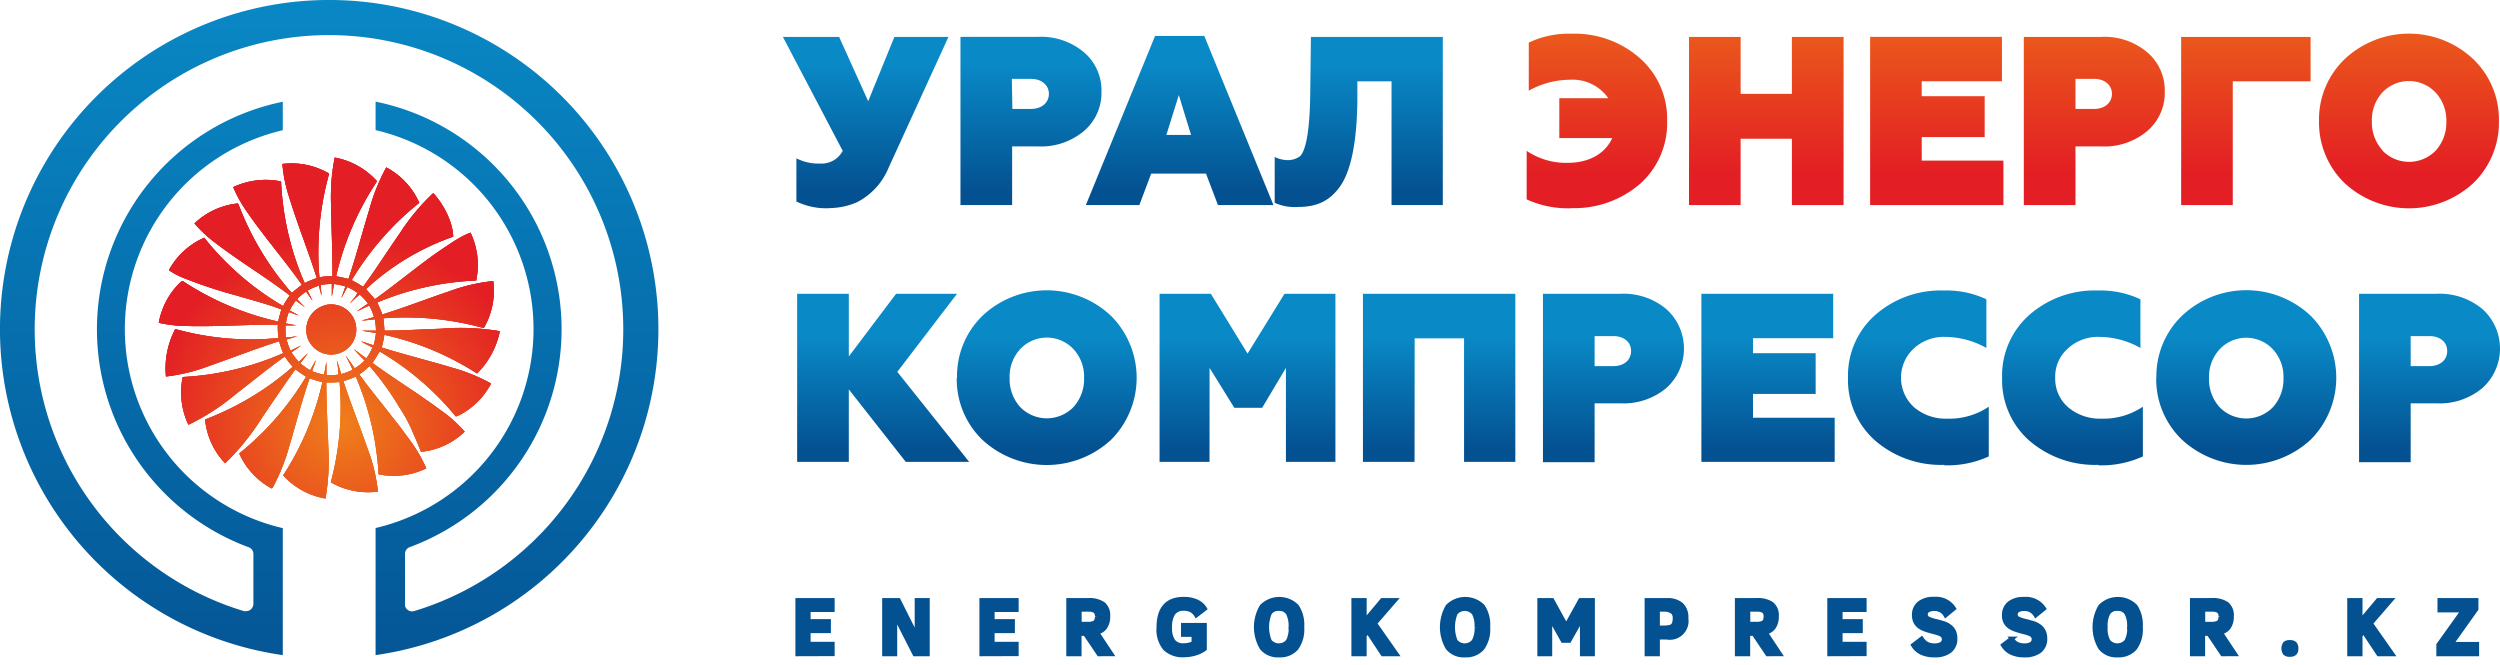 <svg id="Слой_1" data-name="Слой 1" xmlns="http://www.w3.org/2000/svg" xmlns:xlink="http://www.w3.org/1999/xlink" viewBox="0 0 438.85 116.82"><defs><style>.cls-1{fill:url(#Безымянный_градиент);}.cls-2{fill:url(#Безымянный_градиент_2);}.cls-3{fill:url(#Безымянный_градиент_3);}.cls-4{fill-rule:evenodd;fill:url(#Безымянный_градиент_4);}.cls-5{fill:url(#Безымянный_градиент_5);}.cls-6{fill:#045191;stroke:#045191;stroke-miterlimit:10;stroke-width:0.75px;}</style><linearGradient id="Безымянный_градиент" x1="1401" y1="6490.72" x2="1401" y2="5746.49" gradientTransform="translate(153.32 -161.12) scale(0.03)" gradientUnits="userSpaceOnUse"><stop offset="0" stop-color="#045191"/><stop offset="1" stop-color="#0989c6"/></linearGradient><linearGradient id="Безымянный_градиент_2" x1="6666.87" y1="6391.36" x2="6666.91" y2="4770.4" gradientTransform="translate(153.32 -161.12) scale(0.03)" gradientUnits="userSpaceOnUse"><stop offset="0" stop-color="#e31e24"/><stop offset="1" stop-color="#f29114"/></linearGradient><linearGradient id="Безымянный_градиент_3" x1="4535.65" y1="8000.6" x2="4535.69" y2="7341.93" xlink:href="#Безымянный_градиент"/><linearGradient id="Безымянный_градиент_4" x1="-3184.5" y1="9600.21" x2="-3184.5" y2="5271.77" xlink:href="#Безымянный_градиент"/><radialGradient id="Безымянный_градиент_5" cx="3539.02" cy="7770.73" r="846.5" gradientTransform="translate(240.22 -215.58) rotate(56.31) scale(0.04)" gradientUnits="userSpaceOnUse"><stop offset="0" stop-color="#ef7f1a"/><stop offset="1" stop-color="#e31e24"/></radialGradient></defs><path class="cls-1" d="M145.62,36.53a12.29,12.29,0,0,0,4.85-1.05A11.83,11.83,0,0,0,156,29.41L166.49,6.48H157l-4.6,11.29L147.3,6.48h-9.87l10.5,20a4.2,4.2,0,0,1-4,2.23,8.47,8.47,0,0,1-4.13-.92v7.58a12,12,0,0,0,5.77,1.18Zm32-22.68H181c1.81,0,3.12,1.06,3.12,2.62s-1.27,2.65-3.12,2.65h-3.29ZM168.6,36h9.07V25.7h4.51a11.68,11.68,0,0,0,8.09-2.7,8.77,8.77,0,0,0,3.08-6.91,8.76,8.76,0,0,0-3.08-6.92,11.68,11.68,0,0,0-8.09-2.7H168.6Zm40.48-12.31h-4.34l2.19-7Zm-7,6.78h9.62L213.8,36h9.74L211.4,6.31h-8.64L190.61,36H200Zm21.63,5.11a8.56,8.56,0,0,0,4.14.75c3.24,0,5.56-1,7.42-3.66s2.9-7.63,3-14.84V14.28h6V36h9V6.48H230.12L230,16.34c-.08,7-.84,10.25-1.85,11.13a3.62,3.62,0,0,1-2.32.63,5.31,5.31,0,0,1-2.07-.55v8Z"/><path class="cls-2" d="M275.74,36.53a17.65,17.65,0,0,0,12.1-4.21,14.25,14.25,0,0,0,4.81-11.09,14.16,14.16,0,0,0-4.77-11,17.28,17.28,0,0,0-12.06-4.31,16.31,16.31,0,0,0-7.46,1.56v8.44A14.94,14.94,0,0,1,275.57,14a7.63,7.63,0,0,1,6.75,3.24h-8.6v7H283c-1.18,2.7-4.05,4.34-7.76,4.34a12.3,12.3,0,0,1-7.25-2.1V35a17.46,17.46,0,0,0,7.8,1.56Zm29.81-12.18h9V36h9.07V6.48h-9.07v10h-9v-10h-9.06V36h9.06Zm46.13,3.84H337.34V24.06h11.05V16.89H337.34V14.27h14.08V6.47H328.28V36h23.4V28.2Zm12.65-14.34h3.29c1.81,0,3.11,1.06,3.11,2.62s-1.26,2.65-3.11,2.65h-3.29ZM355.26,36h9.07V25.7h4.51a11.68,11.68,0,0,0,8.09-2.7A8.79,8.79,0,0,0,380,16.09a8.76,8.76,0,0,0-3.08-6.92,11.62,11.62,0,0,0-8.09-2.69H355.26Zm36.68-21.72H405.6V6.48H382.88V36h9.06V14.27Zm15.14,7a14.78,14.78,0,0,0,4.47,10.84,16.63,16.63,0,0,0,22.64,0,14.78,14.78,0,0,0,4.47-10.88,14.67,14.67,0,0,0-4.47-10.83,16.47,16.47,0,0,0-22.64,0,14.67,14.67,0,0,0-4.47,10.83Zm11.13,5.1a7.31,7.31,0,0,1-1.85-5.1,7.15,7.15,0,0,1,1.85-5.06A6.43,6.43,0,0,1,427.3,16l.27.27a7.16,7.16,0,0,1,1.86,5.06,7.3,7.3,0,0,1-1.86,5.1,6.52,6.52,0,0,1-9.22.14Z"/><path class="cls-3" d="M149,68.35l10,12.73h11.13L157.51,65.27,168,51.57H157.3l-8.3,11v-11h-9.07V81.08H149Zm18.95-2a14.76,14.76,0,0,0,4.47,10.83,16.63,16.63,0,0,0,22.64,0,15.42,15.42,0,0,0,0-21.71,16.47,16.47,0,0,0-22.64,0A14.74,14.74,0,0,0,168,66.33Zm11.13,5.1a7.31,7.31,0,0,1-1.85-5.1,7.11,7.11,0,0,1,1.85-5.06,6.41,6.41,0,0,1,9.06-.3l.3.3a7.1,7.1,0,0,1,1.86,5.06,7.3,7.3,0,0,1-1.86,5.1,6.52,6.52,0,0,1-9.22.14Zm33.25-6.87,4.34,7h4.89l4.17-7v16.5h8.69V51.57h-8.94L219,62.07l-6.45-10.5h-9V81.08h8.77Zm36-5.19H257V81.08h9V51.57H239.25V81.08h9.06ZM279.92,59h3.28c1.82,0,3.12,1,3.12,2.61s-1.26,2.66-3.12,2.66h-3.28Zm-9.07,22.13h9.07V70.8h4.51a11.68,11.68,0,0,0,8.09-2.7,9.3,9.3,0,0,0,0-13.83,11.68,11.68,0,0,0-8.09-2.7H270.85V81.13Zm51.21-7.8H307.72V69.15h11V62h-11V59.37H321.8v-7.8H298.66V81.08h23.4V73.33Zm19.25,8.35a17.46,17.46,0,0,0,7.8-1.56V71.39a12.38,12.38,0,0,1-7.3,2.1,8.54,8.54,0,0,1-5.81-2,7,7,0,0,1-.48-9.89l.39-.39a7.75,7.75,0,0,1,5.57-2.07,14.94,14.94,0,0,1,7.21,1.94V52.54A16.3,16.3,0,0,0,341.22,51a17.3,17.3,0,0,0-12.05,4.3,14.16,14.16,0,0,0-4.77,11,14.18,14.18,0,0,0,4.81,11.08,17.61,17.61,0,0,0,12.1,4.22Zm27.05,0a17.46,17.46,0,0,0,7.8-1.56V71.39a12.38,12.38,0,0,1-7.3,2.1,8.63,8.63,0,0,1-5.82-2,6.65,6.65,0,0,1-2.27-5.18,6.55,6.55,0,0,1,2.19-5.1,7.75,7.75,0,0,1,5.57-2.07,14.79,14.79,0,0,1,7.2,1.94V52.54A16.29,16.29,0,0,0,368.27,51a17.32,17.32,0,0,0-12.06,4.3,14.18,14.18,0,0,0-4.76,11,14.18,14.18,0,0,0,4.81,11.08,17.61,17.61,0,0,0,12.1,4.22Zm10.14-15.3A14.74,14.74,0,0,0,383,77.16a16.63,16.63,0,0,0,22.64,0,15.42,15.42,0,0,0,0-21.71,16.47,16.47,0,0,0-22.64,0,14.73,14.73,0,0,0-4.47,10.84Zm11.13,5.1a7.3,7.3,0,0,1-1.86-5.1,7.1,7.1,0,0,1,1.86-5.06,6.41,6.41,0,0,1,9.06-.3l.3.3a7.11,7.11,0,0,1,1.85,5.06,7.31,7.31,0,0,1-1.85,5.1,6.52,6.52,0,0,1-9.22.14ZM423.17,59h3.29c1.81,0,3.12,1,3.12,2.61s-1.27,2.66-3.12,2.66h-3.29Zm-9.06,22.13h9.06V70.8h4.51a11.7,11.7,0,0,0,8.1-2.7,9.32,9.32,0,0,0,.67-13.16,8.47,8.47,0,0,0-.67-.67,11.7,11.7,0,0,0-8.1-2.7H414.11V81.13Z"/><path class="cls-4" d="M65.93,17.84v5a35.86,35.86,0,0,1,0,69.85V115a57.79,57.79,0,1,0-16.29,0V92.71a35.86,35.86,0,0,1,0-69.85v-5a40.78,40.78,0,0,0-6,78.2,1.25,1.25,0,0,1,.84,1.2V106a1.29,1.29,0,0,1-1.3,1.28,1.34,1.34,0,0,1-.35,0,51.66,51.66,0,1,1,29.84,0,1.29,1.29,0,0,1-1.57-.91,1.65,1.65,0,0,1,0-.32V97.24a1.24,1.24,0,0,1,.83-1.2,40.77,40.77,0,0,0-6-78.2Z"/><path class="cls-5" d="M58.81,27.67a13.09,13.09,0,0,1,7.37,4.15A50.6,50.6,0,0,0,59,48.5c.73.12,1.45.29,2.17.47,1.35-4,2.4-8.08,3.64-12.11a34,34,0,0,1,3-7.47A13,13,0,0,1,73.6,35.6,50.61,50.61,0,0,0,61.73,49.19a17.33,17.33,0,0,1,2,1.16c2.27-3.09,4.33-6.35,6.5-9.46a37.26,37.26,0,0,1,5.83-7c1.74,1.91,3.42,5,3.5,7.65a43.6,43.6,0,0,0-15.3,9.2c.48.63,1.07,1.15,1.54,1.79,3.29-2.34,6.41-4.9,9.66-7.29,1.11-.83,3.44-2.4,4.63-3.14a16.77,16.77,0,0,1,2.5-1.27,13.18,13.18,0,0,1,1,8.41A50.22,50.22,0,0,0,66.21,53.1a19.5,19.5,0,0,1,.9,2.1c4-1.23,7.85-2.75,11.79-4.07a31.28,31.28,0,0,1,7.69-1.79,13.06,13.06,0,0,1-1.67,8.25,51.17,51.17,0,0,0-17.63-1.72c.08.73.17,1.45.19,2.17,3.28,0,6.55-.23,9.83-.33a41.4,41.4,0,0,1,10.43.43,14.51,14.51,0,0,1-4,7.42,49.94,49.94,0,0,0-16.28-6.79A15.87,15.87,0,0,1,67,61c4.07,1.29,8.23,2.3,12.32,3.53a31.82,31.82,0,0,1,6.88,2.79,13.13,13.13,0,0,1-5.66,5.6c-.2,0-.48.31-.62.07A50.12,50.12,0,0,0,66.66,61.7c-.46.65-.8,1.38-1.3,2,2.5,1.82,5.09,3.52,7.67,5.25,2,1.38,4,2.79,5.18,3.69a23.17,23.17,0,0,1,3.36,3.13,12.84,12.84,0,0,1-7.67,3.54c-.39-1-.83-2.08-1.3-3.09a25.43,25.43,0,0,0-2.48-4.7,49.44,49.44,0,0,0-5.26-7.27,15,15,0,0,1-1.78,1.49c1.63,2.26,3.39,4.41,5.11,6.6,2.74,3.51,1,1.18,3.64,4.77a25.86,25.86,0,0,1,3,5.1,13.14,13.14,0,0,1-8.37,1.05,50.94,50.94,0,0,0-4-17.15,19,19,0,0,1-2.18.8c1.31,4,2.88,7.92,4.26,11.9a29.6,29.6,0,0,1,1.8,7.48,13.11,13.11,0,0,1-8.27-1.63,51.19,51.19,0,0,0,1.54-17.6,18.09,18.09,0,0,1-2.33.07c0,3.83.24,7.64.36,11.47a38.54,38.54,0,0,1-.51,8.91,13,13,0,0,1-7.42-4.06A50.41,50.41,0,0,0,56.6,67.08a20,20,0,0,1-2.25-.67C53,70.28,52,74.24,50.83,78.15A35.91,35.91,0,0,1,48,85.35c-.1.13-.23.51-.45.32A13,13,0,0,1,42,79.6,50.83,50.83,0,0,0,53.74,66.12a19.15,19.15,0,0,1-1.89-1.3c-2,2.79-3.93,5.65-5.86,8.5a42.23,42.23,0,0,1-6.47,8A12.92,12.92,0,0,1,36,73.64a50.61,50.61,0,0,0,15.4-9.26A12.86,12.86,0,0,1,50,62.57c-3,2.13-5.84,4.47-8.75,6.72a39.12,39.12,0,0,1-8.18,5.27,13.36,13.36,0,0,1-1-8.38A50.26,50.26,0,0,0,49.72,62,17,17,0,0,1,49,59.9c-4.29,1.36-8.46,3-12.72,4.49a30.91,30.91,0,0,1-7.15,1.7,14.78,14.78,0,0,1,1.64-8.33,49,49,0,0,0,18.12,1.57A13.93,13.93,0,0,1,48.77,57c-5.5-.06-11,.4-16.48.21a22.65,22.65,0,0,1-4.42-.55,13.16,13.16,0,0,1,3.58-6.9c.22-.18.51-.6.8-.31a50.44,50.44,0,0,0,16.59,7c.13-.72.35-1.42.55-2.13-2.54-1-5.19-1.64-7.8-2.43A82.9,82.9,0,0,1,32,48.7a13,13,0,0,1-2.35-1.27,13,13,0,0,1,6.2-5.7,49.46,49.46,0,0,0,13.85,12,11.33,11.33,0,0,1,1.18-1.87c-4.33-3.3-9-6.08-13.34-9.43a22.45,22.45,0,0,1-3.4-3.21,12.94,12.94,0,0,1,7.47-3.49c.27-.08.27.33.39.48A50.42,50.42,0,0,0,50.58,50.7a7.6,7.6,0,0,0,.68.71A20.36,20.36,0,0,1,53,50c-3.1-4.41-6.66-8.47-9.71-12.92a22.7,22.7,0,0,1-2.35-4.23,13.43,13.43,0,0,1,8.4-1,50.14,50.14,0,0,0,4.14,17.84,19.86,19.86,0,0,1,2.13-.88C54.1,44,52.18,39.28,50.71,34.44a24.93,24.93,0,0,1-1.14-5.66,13.1,13.1,0,0,1,8.17,1.67v.15a51.26,51.26,0,0,0-1.67,18.07,13.52,13.52,0,0,1,2.29-.19c0-3.44-.11-6.87-.2-10.31,0-.73-.1-3.39-.07-3.92a33.85,33.85,0,0,1,.67-6.58Zm-2.5,22.38c0,.63.1,1.26.13,1.89-.15-.6-.3-1.2-.47-1.8A11.09,11.09,0,0,0,54,51c.27.61.58,1.2.87,1.8-.4-.52-.76-1.07-1.13-1.62a9.2,9.2,0,0,0-1.59,1.33c.45.5.93,1,1.39,1.45-.54-.39-1.06-.81-1.6-1.21a11,11,0,0,0-1.1,1.75c.54.29,1.09.57,1.62.88-.59-.18-1.17-.41-1.75-.61a8.07,8.07,0,0,0-.52,2c.6.13,1.2.22,1.8.35H50.12a15.16,15.16,0,0,0,.06,2.13,16.3,16.3,0,0,0,2-.25c-.62.24-1.25.41-1.88.6a10.94,10.94,0,0,0,.7,1.94c.63-.28,1.23-.6,1.86-.87-.56.41-1.14.78-1.69,1.19a13,13,0,0,0,1.28,1.67c.53-.49,1-1,1.58-1.51-.42.61-.87,1.18-1.31,1.76A12.33,12.33,0,0,0,54.45,65c.34-.59.63-1.2,1-1.77-.18.66-.45,1.28-.66,1.93a12.84,12.84,0,0,0,2.09.62c.16-.74.26-1.49.42-2.24v2.31a12.66,12.66,0,0,0,2.13-.09,21.15,21.15,0,0,0-.31-2.52c.31.79.5,1.62.78,2.43a12.64,12.64,0,0,0,2-.75c-.37-.86-.81-1.68-1.22-2.52l1.59,2.26A9,9,0,0,0,64,63.29c-.62-.66-1.26-1.3-1.89-2,.75.52,1.45,1.1,2.2,1.62A9.86,9.86,0,0,0,65.39,61c-.67-.36-1.37-.67-2-1.08.75.19,1.46.47,2.19.7A13.29,13.29,0,0,0,66,58.46c-.82-.17-1.67-.24-2.5-.42H66a11.22,11.22,0,0,0-.21-2c-.76.09-1.52.2-2.29.23.72-.21,1.44-.39,2.15-.62a8.54,8.54,0,0,0-.83-2c-.74.3-1.44.68-2.16,1,.62-.49,1.29-.9,1.94-1.36a9,9,0,0,0-1.45-1.57,15.56,15.56,0,0,0-1.71,1.53c.39-.64,1.06-1.16,1.29-1.86a9.06,9.06,0,0,0-1.77-1c-.36.66-.7,1.33-1.07,2,.25-.71.51-1.4.75-2.11a12.27,12.27,0,0,0-2-.43c-.15.74-.25,1.48-.39,2.22,0-.74,0-1.48,0-2.22a11.19,11.19,0,0,0-2,.18Zm.61,3.56a4.4,4.4,0,1,1-3,5.47A3.94,3.94,0,0,1,53.78,58a4.4,4.4,0,0,1,3.14-4.37Z"/><path class="cls-5" d="M58.81,27.67a13.09,13.09,0,0,1,7.37,4.15A50.6,50.6,0,0,0,59,48.5c.73.12,1.45.29,2.17.47,1.35-4,2.4-8.08,3.64-12.11a34,34,0,0,1,3-7.47A13,13,0,0,1,73.6,35.6,50.61,50.61,0,0,0,61.73,49.19a17.33,17.33,0,0,1,2,1.16c2.27-3.09,4.33-6.35,6.5-9.46a37.26,37.26,0,0,1,5.83-7c1.74,1.91,3.42,5,3.5,7.65a43.6,43.6,0,0,0-15.3,9.2c.48.63,1.07,1.15,1.54,1.79,3.29-2.34,6.41-4.9,9.66-7.29,1.11-.83,3.44-2.4,4.63-3.14a16.77,16.77,0,0,1,2.5-1.27,13.18,13.18,0,0,1,1,8.41A50.22,50.22,0,0,0,66.21,53.1a19.5,19.5,0,0,1,.9,2.1c4-1.23,7.85-2.75,11.79-4.07a31.28,31.28,0,0,1,7.69-1.79,13.06,13.06,0,0,1-1.67,8.25,51.17,51.17,0,0,0-17.63-1.72c.08.73.17,1.45.19,2.17,3.28,0,6.55-.23,9.83-.33a41.4,41.4,0,0,1,10.43.43,14.51,14.51,0,0,1-4,7.42,49.94,49.94,0,0,0-16.28-6.79A15.87,15.87,0,0,1,67,61c4.07,1.29,8.23,2.3,12.32,3.53a31.82,31.82,0,0,1,6.88,2.79,13.13,13.13,0,0,1-5.66,5.6c-.2,0-.48.31-.62.07A50.12,50.12,0,0,0,66.66,61.7c-.46.65-.8,1.38-1.3,2,2.5,1.82,5.09,3.52,7.67,5.25,2,1.38,4,2.79,5.18,3.69a23.17,23.17,0,0,1,3.36,3.13,12.84,12.84,0,0,1-7.67,3.54c-.39-1-.83-2.08-1.3-3.09a25.43,25.43,0,0,0-2.48-4.7,49.44,49.44,0,0,0-5.26-7.27,15,15,0,0,1-1.78,1.49c1.63,2.26,3.39,4.41,5.11,6.6,2.74,3.51,1,1.18,3.64,4.77a25.86,25.86,0,0,1,3,5.1,13.14,13.14,0,0,1-8.37,1.05,50.94,50.94,0,0,0-4-17.15,19,19,0,0,1-2.18.8c1.31,4,2.88,7.92,4.26,11.9a29.6,29.6,0,0,1,1.8,7.48,13.11,13.11,0,0,1-8.27-1.63,51.19,51.19,0,0,0,1.54-17.6,18.09,18.09,0,0,1-2.33.07c0,3.83.24,7.64.36,11.47a38.54,38.54,0,0,1-.51,8.91,13,13,0,0,1-7.42-4.06A50.41,50.41,0,0,0,56.6,67.08a20,20,0,0,1-2.25-.67C53,70.28,52,74.24,50.83,78.15A35.91,35.91,0,0,1,48,85.35c-.1.13-.23.51-.45.32A13,13,0,0,1,42,79.6,50.83,50.83,0,0,0,53.74,66.12a19.15,19.15,0,0,1-1.89-1.3c-2,2.79-3.93,5.65-5.86,8.5a42.23,42.23,0,0,1-6.47,8A12.92,12.92,0,0,1,36,73.64a50.61,50.61,0,0,0,15.4-9.26A12.86,12.86,0,0,1,50,62.57c-3,2.13-5.84,4.47-8.75,6.72a39.12,39.12,0,0,1-8.18,5.27,13.36,13.36,0,0,1-1-8.38A50.26,50.26,0,0,0,49.72,62,17,17,0,0,1,49,59.9c-4.29,1.36-8.46,3-12.72,4.49a30.91,30.91,0,0,1-7.15,1.7,14.78,14.78,0,0,1,1.64-8.33,49,49,0,0,0,18.12,1.57A13.93,13.93,0,0,1,48.77,57c-5.5-.06-11,.4-16.48.21a22.65,22.65,0,0,1-4.42-.55,13.16,13.16,0,0,1,3.58-6.9c.22-.18.51-.6.8-.31a50.44,50.44,0,0,0,16.59,7c.13-.72.35-1.42.55-2.13-2.54-1-5.19-1.64-7.8-2.43A82.9,82.9,0,0,1,32,48.7a13,13,0,0,1-2.35-1.27,13,13,0,0,1,6.2-5.7,49.46,49.46,0,0,0,13.85,12,11.33,11.33,0,0,1,1.18-1.87c-4.33-3.3-9-6.08-13.34-9.43a22.45,22.45,0,0,1-3.4-3.21,12.94,12.94,0,0,1,7.47-3.49c.27-.08.27.33.39.48A50.42,50.42,0,0,0,50.58,50.7a7.6,7.6,0,0,0,.68.71A20.36,20.36,0,0,1,53,50c-3.1-4.41-6.66-8.47-9.71-12.92a22.7,22.7,0,0,1-2.35-4.23,13.43,13.43,0,0,1,8.4-1,50.14,50.14,0,0,0,4.14,17.84,19.86,19.86,0,0,1,2.13-.88C54.1,44,52.18,39.28,50.71,34.44a24.93,24.93,0,0,1-1.14-5.66,13.1,13.1,0,0,1,8.17,1.67v.15a51.26,51.26,0,0,0-1.67,18.07,13.52,13.52,0,0,1,2.29-.19c0-3.44-.11-6.87-.2-10.31,0-.73-.1-3.39-.07-3.92a33.85,33.85,0,0,1,.67-6.58Zm-2.5,22.38c0,.63.1,1.26.13,1.89-.15-.6-.3-1.2-.47-1.8A11.09,11.09,0,0,0,54,51c.27.61.58,1.2.87,1.8-.4-.52-.76-1.07-1.13-1.62a9.2,9.2,0,0,0-1.59,1.33c.45.5.93,1,1.39,1.45-.54-.39-1.06-.81-1.6-1.21a11,11,0,0,0-1.1,1.75c.54.29,1.09.57,1.62.88-.59-.18-1.17-.41-1.75-.61a8.07,8.07,0,0,0-.52,2c.6.13,1.2.22,1.8.35H50.12a15.16,15.16,0,0,0,.06,2.13,16.3,16.3,0,0,0,2-.25c-.62.24-1.25.41-1.88.6a10.94,10.94,0,0,0,.7,1.94c.63-.28,1.23-.6,1.86-.87-.56.41-1.14.78-1.69,1.19a13,13,0,0,0,1.28,1.67c.53-.49,1-1,1.58-1.51-.42.61-.87,1.18-1.31,1.76A12.33,12.33,0,0,0,54.45,65c.34-.59.63-1.2,1-1.77-.18.66-.45,1.28-.66,1.93a12.84,12.84,0,0,0,2.09.62c.16-.74.26-1.49.42-2.24v2.31a12.66,12.66,0,0,0,2.13-.09,21.15,21.15,0,0,0-.31-2.52c.31.79.5,1.62.78,2.43a12.64,12.64,0,0,0,2-.75c-.37-.86-.81-1.68-1.22-2.52l1.59,2.26A9,9,0,0,0,64,63.29c-.62-.66-1.26-1.3-1.89-2,.75.52,1.45,1.1,2.2,1.62A9.86,9.86,0,0,0,65.39,61c-.67-.36-1.37-.67-2-1.08.75.19,1.46.47,2.19.7A13.29,13.29,0,0,0,66,58.46c-.82-.17-1.67-.24-2.5-.42H66a11.22,11.22,0,0,0-.21-2c-.76.09-1.52.2-2.29.23.72-.21,1.44-.39,2.15-.62a8.54,8.54,0,0,0-.83-2c-.74.3-1.44.68-2.16,1,.62-.49,1.29-.9,1.94-1.36a9,9,0,0,0-1.45-1.57,15.56,15.56,0,0,0-1.71,1.53c.39-.64,1.06-1.16,1.29-1.86a9.06,9.06,0,0,0-1.77-1c-.36.66-.7,1.33-1.07,2,.25-.71.51-1.4.75-2.11a12.27,12.27,0,0,0-2-.43c-.15.74-.25,1.48-.39,2.22,0-.74,0-1.48,0-2.22a11.19,11.19,0,0,0-2,.18Zm.61,3.56a4.4,4.4,0,1,1-3,5.47A3.94,3.94,0,0,1,53.78,58a4.4,4.4,0,0,1,3.14-4.37Z"/><path class="cls-5" d="M58.81,27.67a13.09,13.09,0,0,1,7.37,4.15A50.6,50.6,0,0,0,59,48.5c.73.12,1.45.29,2.17.47,1.35-4,2.4-8.08,3.64-12.11a34,34,0,0,1,3-7.47A13,13,0,0,1,73.6,35.6,50.61,50.61,0,0,0,61.73,49.19a17.33,17.33,0,0,1,2,1.16c2.27-3.09,4.33-6.35,6.5-9.46a37.26,37.26,0,0,1,5.83-7c1.74,1.91,3.42,5,3.5,7.65a43.6,43.6,0,0,0-15.3,9.2c.48.63,1.07,1.15,1.54,1.79,3.29-2.34,6.41-4.9,9.66-7.29,1.11-.83,3.44-2.4,4.63-3.14a16.77,16.77,0,0,1,2.5-1.27,13.18,13.18,0,0,1,1,8.41A50.22,50.22,0,0,0,66.21,53.1a19.5,19.5,0,0,1,.9,2.1c4-1.23,7.85-2.75,11.79-4.07a31.28,31.28,0,0,1,7.69-1.79,13.06,13.06,0,0,1-1.67,8.25,51.17,51.17,0,0,0-17.63-1.72c.08.73.17,1.45.19,2.17,3.28,0,6.55-.23,9.83-.33a41.4,41.4,0,0,1,10.43.43,14.51,14.51,0,0,1-4,7.42,49.94,49.94,0,0,0-16.28-6.79A15.87,15.87,0,0,1,67,61c4.07,1.29,8.23,2.3,12.32,3.53a31.82,31.82,0,0,1,6.88,2.79,13.13,13.13,0,0,1-5.66,5.6c-.2,0-.48.31-.62.07A50.12,50.12,0,0,0,66.66,61.7c-.46.65-.8,1.38-1.3,2,2.5,1.82,5.09,3.52,7.67,5.25,2,1.38,4,2.79,5.18,3.69a23.17,23.17,0,0,1,3.36,3.13,12.84,12.84,0,0,1-7.67,3.54c-.39-1-.83-2.08-1.3-3.09a25.43,25.43,0,0,0-2.48-4.7,49.44,49.44,0,0,0-5.26-7.27,15,15,0,0,1-1.78,1.49c1.63,2.26,3.39,4.41,5.11,6.6,2.74,3.51,1,1.18,3.64,4.77a25.86,25.86,0,0,1,3,5.1,13.14,13.14,0,0,1-8.37,1.05,50.94,50.94,0,0,0-4-17.15,19,19,0,0,1-2.18.8c1.31,4,2.88,7.92,4.26,11.9a29.6,29.6,0,0,1,1.8,7.48,13.11,13.11,0,0,1-8.27-1.63,51.19,51.19,0,0,0,1.54-17.6,18.09,18.09,0,0,1-2.33.07c0,3.83.24,7.64.36,11.47a38.54,38.54,0,0,1-.51,8.91,13,13,0,0,1-7.42-4.06A50.41,50.41,0,0,0,56.6,67.08a20,20,0,0,1-2.25-.67C53,70.28,52,74.24,50.83,78.15A35.91,35.91,0,0,1,48,85.35c-.1.13-.23.51-.45.32A13,13,0,0,1,42,79.6,50.83,50.83,0,0,0,53.74,66.12a19.15,19.15,0,0,1-1.89-1.3c-2,2.79-3.93,5.65-5.86,8.5a42.23,42.23,0,0,1-6.47,8A12.92,12.92,0,0,1,36,73.64a50.61,50.61,0,0,0,15.4-9.26A12.86,12.86,0,0,1,50,62.57c-3,2.13-5.84,4.47-8.75,6.72a39.12,39.12,0,0,1-8.18,5.27,13.36,13.36,0,0,1-1-8.38A50.26,50.26,0,0,0,49.72,62,17,17,0,0,1,49,59.9c-4.29,1.36-8.46,3-12.72,4.49a30.91,30.91,0,0,1-7.15,1.7,14.78,14.78,0,0,1,1.64-8.33,49,49,0,0,0,18.12,1.57A13.93,13.93,0,0,1,48.77,57c-5.5-.06-11,.4-16.48.21a22.65,22.65,0,0,1-4.42-.55,13.16,13.16,0,0,1,3.58-6.9c.22-.18.51-.6.8-.31a50.44,50.44,0,0,0,16.59,7c.13-.72.35-1.42.55-2.13-2.54-1-5.19-1.64-7.8-2.43A82.9,82.9,0,0,1,32,48.7a13,13,0,0,1-2.35-1.27,13,13,0,0,1,6.2-5.7,49.46,49.46,0,0,0,13.85,12,11.33,11.33,0,0,1,1.18-1.87c-4.33-3.3-9-6.08-13.34-9.43a22.45,22.45,0,0,1-3.4-3.21,12.94,12.94,0,0,1,7.47-3.49c.27-.08.27.33.39.48A50.42,50.42,0,0,0,50.58,50.7a7.6,7.6,0,0,0,.68.71A20.36,20.36,0,0,1,53,50c-3.1-4.41-6.66-8.47-9.71-12.92a22.7,22.7,0,0,1-2.35-4.23,13.43,13.43,0,0,1,8.4-1,50.14,50.14,0,0,0,4.14,17.84,19.86,19.86,0,0,1,2.13-.88C54.1,44,52.18,39.28,50.71,34.44a24.93,24.93,0,0,1-1.14-5.66,13.1,13.1,0,0,1,8.17,1.67v.15a51.26,51.26,0,0,0-1.67,18.07,13.52,13.52,0,0,1,2.29-.19c0-3.44-.11-6.87-.2-10.31,0-.73-.1-3.39-.07-3.92a33.85,33.85,0,0,1,.67-6.58Zm-2.5,22.38c0,.63.1,1.26.13,1.89-.15-.6-.3-1.2-.47-1.8A11.09,11.09,0,0,0,54,51c.27.61.58,1.2.87,1.8-.4-.52-.76-1.07-1.13-1.62a9.2,9.2,0,0,0-1.59,1.33c.45.5.93,1,1.39,1.45-.54-.39-1.06-.81-1.6-1.21a11,11,0,0,0-1.1,1.75c.54.29,1.09.57,1.62.88-.59-.18-1.17-.41-1.75-.61a8.07,8.07,0,0,0-.52,2c.6.13,1.2.22,1.8.35H50.12a15.16,15.16,0,0,0,.06,2.13,16.3,16.3,0,0,0,2-.25c-.62.24-1.25.41-1.88.6a10.94,10.94,0,0,0,.7,1.94c.63-.28,1.23-.6,1.86-.87-.56.41-1.14.78-1.69,1.19a13,13,0,0,0,1.28,1.67c.53-.49,1-1,1.58-1.51-.42.61-.87,1.18-1.31,1.76A12.33,12.33,0,0,0,54.45,65c.34-.59.63-1.2,1-1.77-.18.66-.45,1.28-.66,1.93a12.84,12.84,0,0,0,2.09.62c.16-.74.26-1.49.42-2.24v2.31a12.66,12.66,0,0,0,2.13-.09,21.15,21.15,0,0,0-.31-2.52c.31.79.5,1.62.78,2.43a12.64,12.64,0,0,0,2-.75c-.37-.86-.81-1.68-1.22-2.52l1.59,2.26A9,9,0,0,0,64,63.29c-.62-.66-1.26-1.3-1.89-2,.75.52,1.45,1.1,2.2,1.62A9.86,9.86,0,0,0,65.39,61c-.67-.36-1.37-.67-2-1.08.75.19,1.46.47,2.19.7A13.29,13.29,0,0,0,66,58.46c-.82-.17-1.67-.24-2.5-.42H66a11.22,11.22,0,0,0-.21-2c-.76.09-1.52.2-2.29.23.72-.21,1.44-.39,2.15-.62a8.54,8.54,0,0,0-.83-2c-.74.3-1.44.68-2.16,1,.62-.49,1.29-.9,1.94-1.36a9,9,0,0,0-1.45-1.57,15.56,15.56,0,0,0-1.71,1.53c.39-.64,1.06-1.16,1.29-1.86a9.06,9.06,0,0,0-1.77-1c-.36.66-.7,1.33-1.07,2,.25-.71.51-1.4.75-2.11a12.27,12.27,0,0,0-2-.43c-.15.74-.25,1.48-.39,2.22,0-.74,0-1.48,0-2.22a11.19,11.19,0,0,0-2,.18Zm.61,3.56a4.4,4.4,0,1,1-3,5.47A3.94,3.94,0,0,1,53.78,58a4.4,4.4,0,0,1,3.14-4.37Z"/><path class="cls-6" d="M140,114.82v-9.46h6.14v1.7h-4.22v2h3.56v1.71h-3.56v2.27h4.22v1.76Z"/><path class="cls-6" d="M160.56,114.82l-3.44-6.76v6.76h-1.89v-9.46h2.5l3.21,6.38v-6.38h1.89v9.46Z"/><path class="cls-6" d="M172.3,114.82v-9.46h6.14v1.7h-4.22v2h3.56v1.71h-3.56v2.27h4.22v1.76Z"/><path class="cls-6" d="M192.89,114.82l-2.41-3.58h-1v3.58h-1.93v-9.46H191a4.35,4.35,0,0,1,2.67.66,2.55,2.55,0,0,1,.84,2.15,3.27,3.27,0,0,1-.51,1.93,2.25,2.25,0,0,1-1.44.91l2.53,3.81Zm-.32-6.57a1.1,1.1,0,0,0-.37-1A2.25,2.25,0,0,0,191,107H189.5v2.53h1.41a2.87,2.87,0,0,0,1-.13.9.9,0,0,0,.5-.38A1.52,1.52,0,0,0,192.57,108.25Z"/><path class="cls-6" d="M210,108a2.36,2.36,0,0,0-.88-.87,2.7,2.7,0,0,0-1.31-.28,2.13,2.13,0,0,0-1.87.83,4.38,4.38,0,0,0-.57,2.47,4,4,0,0,0,.57,2.38,2.13,2.13,0,0,0,1.83.76,3.9,3.9,0,0,0,1.77-.4v-1.47h-1.85v-1.7h3.78v4.18a5.28,5.28,0,0,1-1.63.8,6.8,6.8,0,0,1-2,.3,4.45,4.45,0,0,1-3.33-1.16,5.14,5.14,0,0,1-1.12-3.69q0-5,4.41-5a5.39,5.39,0,0,1,2.24.43,3.19,3.19,0,0,1,1.46,1.27Z"/><path class="cls-6" d="M228.57,110.09a5.63,5.63,0,0,1-1,3.7,3.76,3.76,0,0,1-3,1.23,3.63,3.63,0,0,1-3.09-1.3,7.17,7.17,0,0,1,0-7.27,4.35,4.35,0,0,1,6.18,0A5.93,5.93,0,0,1,228.57,110.09Zm-2,0a4.9,4.9,0,0,0-.47-2.45,1.76,1.76,0,0,0-1.61-.77,1.74,1.74,0,0,0-1.61.77,6.49,6.49,0,0,0,0,4.9,2.07,2.07,0,0,0,3.22,0A4.9,4.9,0,0,0,226.58,110.09Z"/><path class="cls-6" d="M242.72,114.82l-2.61-3.95-.58.66v3.29H237.6v-9.46h1.93v3.69l3.1-3.69h2.25l-3.53,4.07,3.78,5.39Z"/><path class="cls-6" d="M261.21,110.09a5.58,5.58,0,0,1-1,3.7,3.74,3.74,0,0,1-3,1.23,3.63,3.63,0,0,1-3.09-1.3,7.23,7.23,0,0,1,0-7.27,4.35,4.35,0,0,1,6.18,0A5.86,5.86,0,0,1,261.21,110.09Zm-2,0a4.78,4.78,0,0,0-.48-2.45,2.07,2.07,0,0,0-3.22,0,6.56,6.56,0,0,0,0,4.9,2.06,2.06,0,0,0,3.21,0A4.78,4.78,0,0,0,259.22,110.09Z"/><path class="cls-6" d="M277.72,114.82v-6.36l-2.27,4h-1.11l-2.24-4v6.36h-1.86v-9.46h2.22l2.47,4.49,2.49-4.49h2.17v9.46Z"/><path class="cls-6" d="M296,108.53a2.92,2.92,0,0,1-3.41,3.36H291v2.93h-1.93v-9.46h3.56a3.69,3.69,0,0,1,2.48.75A3,3,0,0,1,296,108.53Zm-2,0a1.38,1.38,0,0,0-.45-1.15A2.56,2.56,0,0,0,292,107h-1v3.18h.79a5.26,5.26,0,0,0,1.46-.14,1,1,0,0,0,.58-.5A2.46,2.46,0,0,0,294,108.54Z"/><path class="cls-6" d="M310.26,114.82l-2.41-3.58h-1v3.58h-1.93v-9.46h3.44a4.33,4.33,0,0,1,2.67.66,2.55,2.55,0,0,1,.85,2.15,3.27,3.27,0,0,1-.51,1.93,2.28,2.28,0,0,1-1.45.91l2.53,3.81Zm-.32-6.57a1.08,1.08,0,0,0-.37-1,2.23,2.23,0,0,0-1.2-.25h-1.5v2.53h1.42a2.85,2.85,0,0,0,1-.13.92.92,0,0,0,.51-.38A1.64,1.64,0,0,0,309.94,108.25Z"/><path class="cls-6" d="M321.14,114.82v-9.46h6.15v1.7h-4.22v2h3.55v1.71h-3.55v2.27h4.22v1.76Z"/><path class="cls-6" d="M343.22,112.08a2.63,2.63,0,0,1-.94,2.18,4.25,4.25,0,0,1-2.75.76,5.23,5.23,0,0,1-2.18-.42,3.38,3.38,0,0,1-1.51-1.35l1.48-1.13a3.44,3.44,0,0,0,.63.7,2.37,2.37,0,0,0,.69.36,2.94,2.94,0,0,0,.93.13,2.34,2.34,0,0,0,1.23-.27.91.91,0,0,0,.44-.82.9.9,0,0,0-.15-.53,1.36,1.36,0,0,0-.46-.37,6.29,6.29,0,0,0-1.07-.35c-.49-.13-1-.26-1.39-.4a4.21,4.21,0,0,1-1.13-.52,2.32,2.32,0,0,1-.75-.81A2.48,2.48,0,0,1,336,108a2.56,2.56,0,0,1,.91-2.1,3.92,3.92,0,0,1,2.6-.76,3.71,3.71,0,0,1,3.47,1.68L341.54,108a2.21,2.21,0,0,0-2-1.12,2.13,2.13,0,0,0-1.08.24.81.81,0,0,0-.43.77.78.78,0,0,0,.44.7,6.28,6.28,0,0,0,1.53.48l1.19.34a3.48,3.48,0,0,1,1,.51,2.35,2.35,0,0,1,.75.84A2.85,2.85,0,0,1,343.22,112.08Z"/><path class="cls-6" d="M359,112.08a2.65,2.65,0,0,1-.93,2.18,4.28,4.28,0,0,1-2.76.76,5.23,5.23,0,0,1-2.18-.42,3.38,3.38,0,0,1-1.51-1.35l1.49-1.13a3.16,3.16,0,0,0,.62.7,2.37,2.37,0,0,0,.69.36,2.94,2.94,0,0,0,.93.13,2.34,2.34,0,0,0,1.23-.27,1,1,0,0,0,.29-1.35,1.36,1.36,0,0,0-.46-.37,6.29,6.29,0,0,0-1.07-.35c-.49-.13-1-.26-1.39-.4a4.21,4.21,0,0,1-1.13-.52,2.42,2.42,0,0,1-.75-.81,2.48,2.48,0,0,1-.27-1.22,2.56,2.56,0,0,1,.91-2.1,3.93,3.93,0,0,1,2.6-.76,3.74,3.74,0,0,1,3.48,1.68L357.36,108a2.47,2.47,0,0,0-.88-.86,2.44,2.44,0,0,0-1.15-.26,2.17,2.17,0,0,0-1.09.24.82.82,0,0,0-.42.77.77.77,0,0,0,.43.7,6.28,6.28,0,0,0,1.53.48l1.19.34a3.66,3.66,0,0,1,1,.51,2.42,2.42,0,0,1,.74.84A2.85,2.85,0,0,1,359,112.08Z"/><path class="cls-6" d="M375.77,110.09a5.63,5.63,0,0,1-1,3.7,3.77,3.77,0,0,1-3,1.23,3.61,3.61,0,0,1-3.08-1.3,7.17,7.17,0,0,1,0-7.27,4.35,4.35,0,0,1,6.18,0A5.93,5.93,0,0,1,375.77,110.09Zm-2,0a4.78,4.78,0,0,0-.48-2.45,1.74,1.74,0,0,0-1.61-.77,1.76,1.76,0,0,0-1.61.77,4.9,4.9,0,0,0-.47,2.45,4.78,4.78,0,0,0,.48,2.45,2.06,2.06,0,0,0,3.21,0A4.78,4.78,0,0,0,373.78,110.09Z"/><path class="cls-6" d="M390.12,114.82l-2.41-3.58h-1v3.58H384.8v-9.46h3.44a4.33,4.33,0,0,1,2.67.66,2.55,2.55,0,0,1,.84,2.15,3.34,3.34,0,0,1-.5,1.93,2.28,2.28,0,0,1-1.45.91l2.53,3.81Zm-.32-6.57a1.08,1.08,0,0,0-.37-1,2.23,2.23,0,0,0-1.2-.25h-1.5v2.53h1.41a2.87,2.87,0,0,0,1-.13.92.92,0,0,0,.51-.38A1.64,1.64,0,0,0,389.8,108.25Z"/><path class="cls-6" d="M403.08,113.83a1.11,1.11,0,0,1-.26.84,1.28,1.28,0,0,1-.86.25,1.1,1.1,0,0,1-.87-.28,1.55,1.55,0,0,1,0-1.64,1.14,1.14,0,0,1,.86-.26,1.17,1.17,0,0,1,.88.26A1.19,1.19,0,0,1,403.08,113.83Z"/><path class="cls-6" d="M417.53,114.82l-2.62-3.95-.57.66v3.29h-1.93v-9.46h1.93v3.69l3.1-3.69h2.24l-3.52,4.07,3.78,5.39Z"/><path class="cls-6" d="M428.05,114.82v-1.63l4.34-6.07h-4.14v-1.76h6.44v1.55l-4.38,6.15h4.5v1.76Z"/></svg>